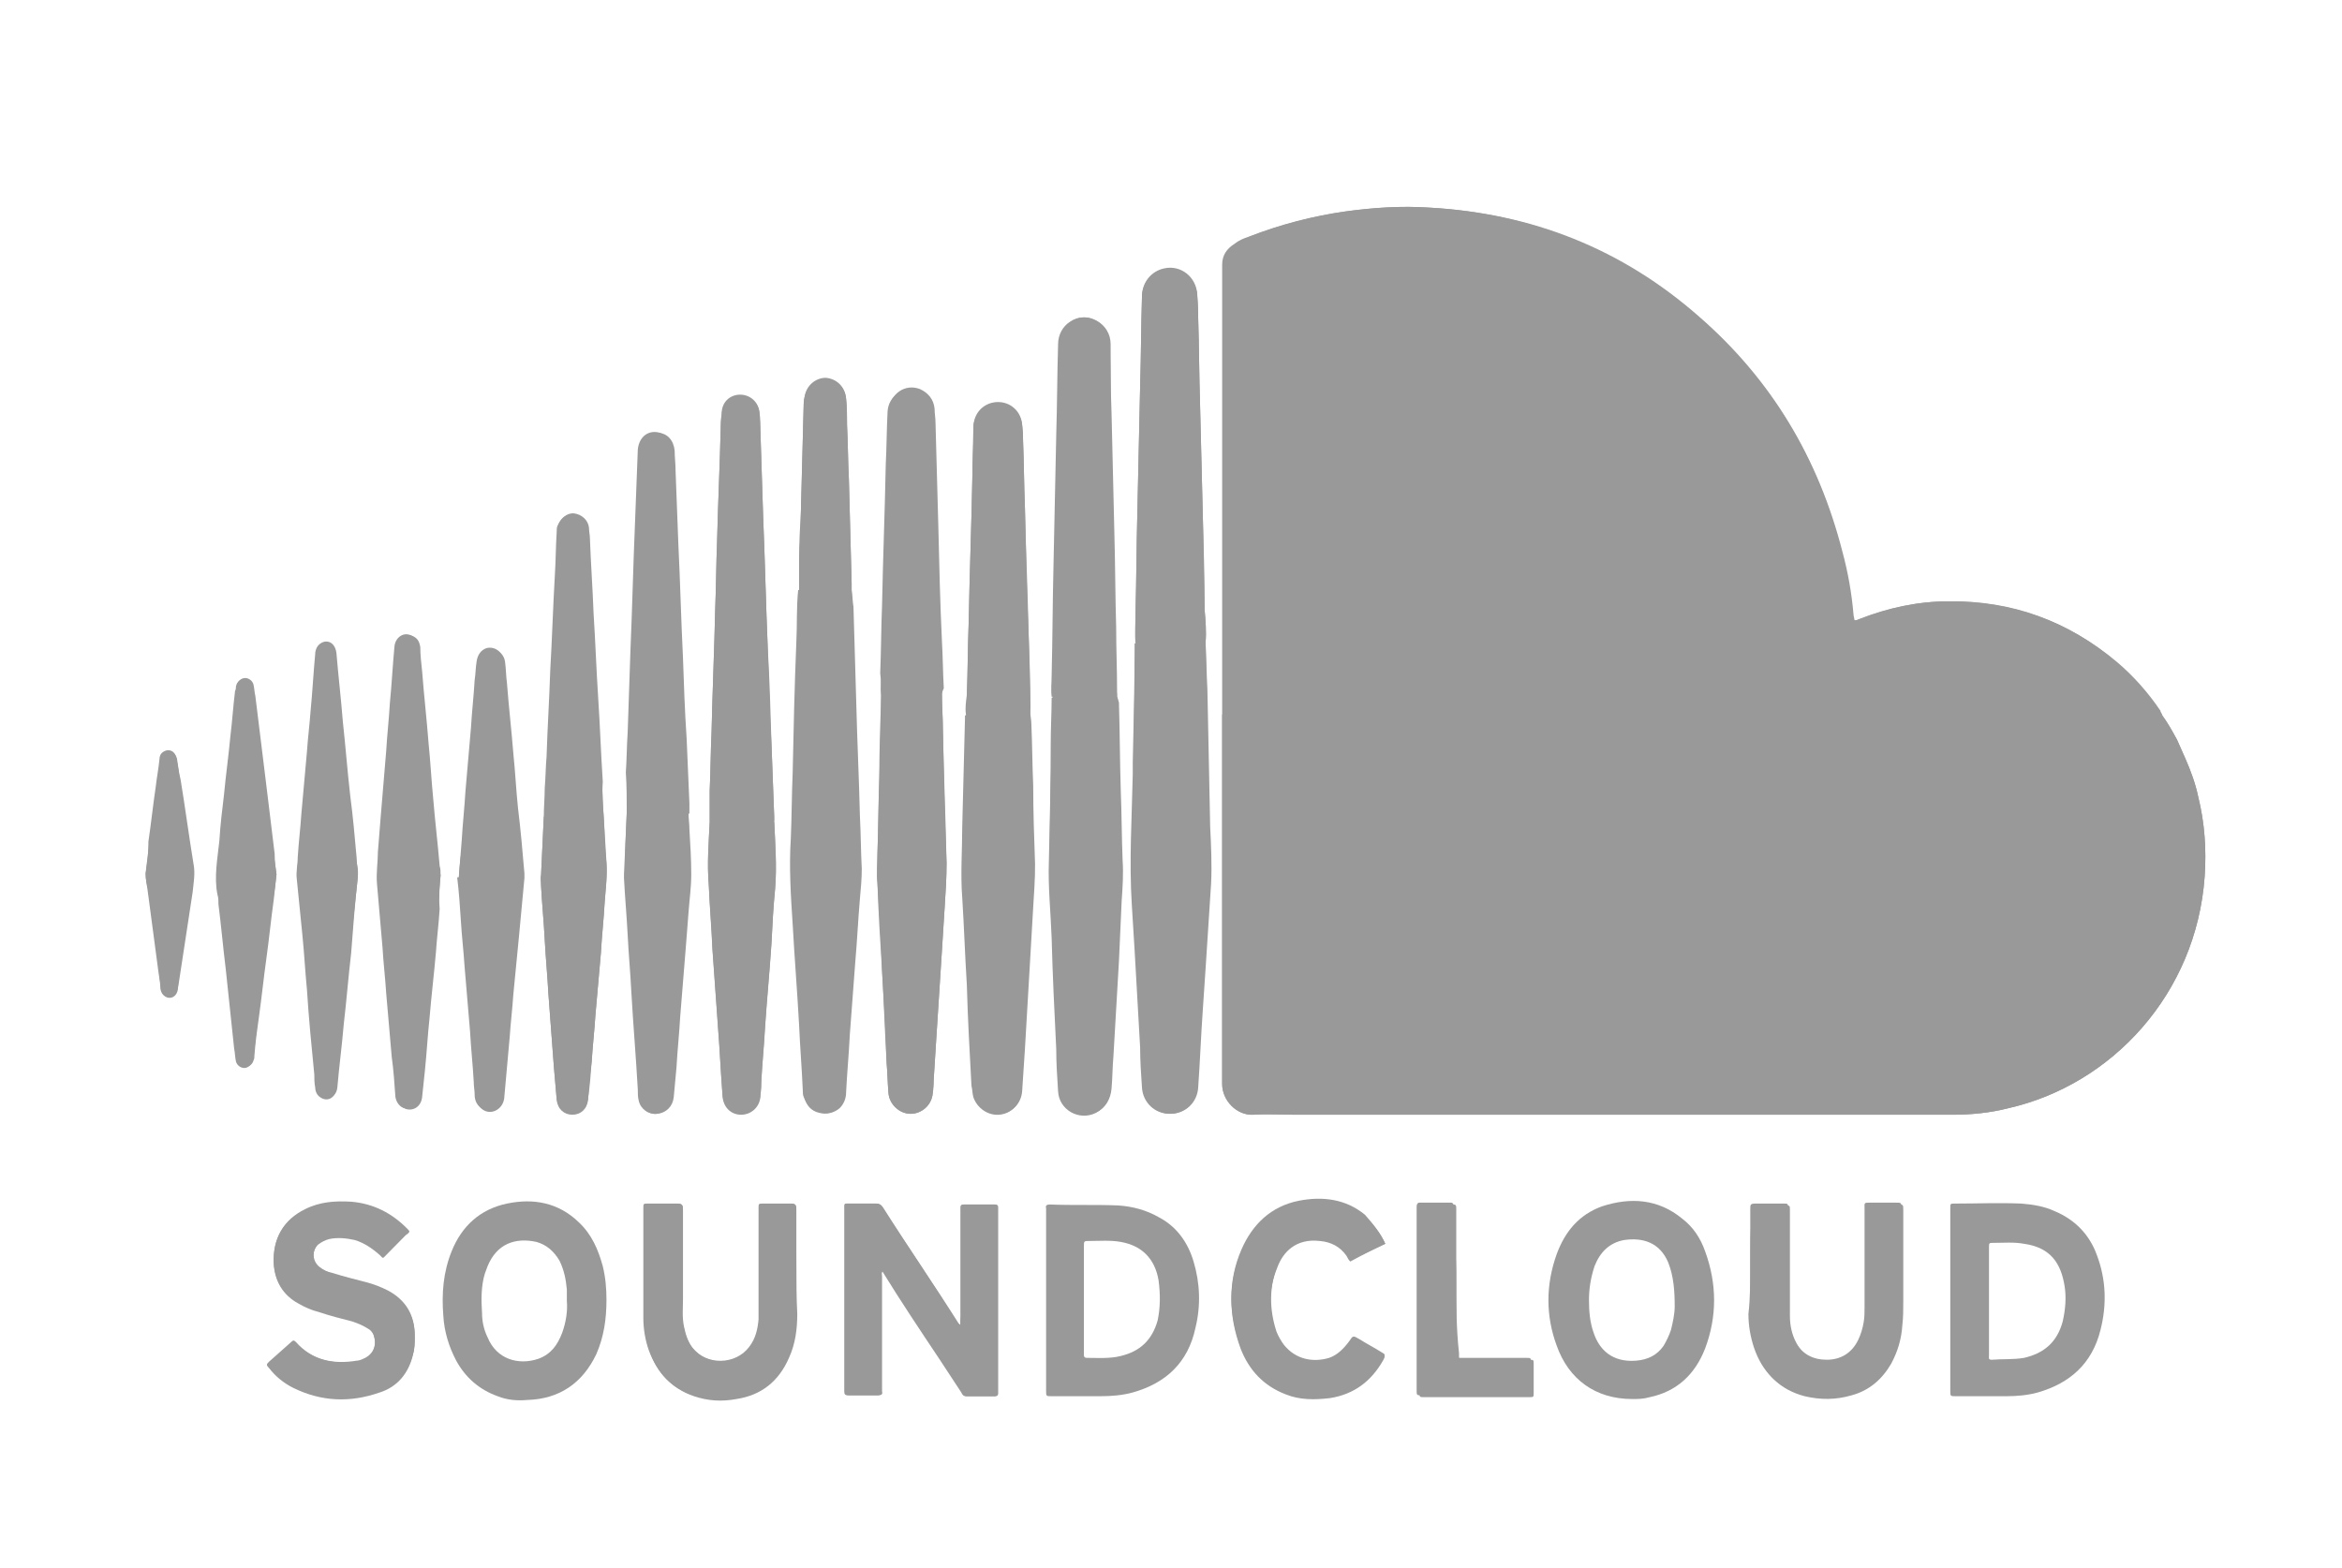 <svg width="109" height="73" viewBox="0 0 109 73" fill="none" xmlns="http://www.w3.org/2000/svg">
<g opacity="0.4">
<path d="M28.097 38.002C28.054 37.479 28.054 36.957 28.011 36.434C27.926 35.129 27.883 33.823 27.797 32.517C27.711 31.211 27.668 29.905 27.582 28.599C27.54 27.424 27.454 26.248 27.411 25.073C27.411 24.899 27.411 24.725 27.368 24.594C27.325 24.246 27.025 23.985 26.682 23.941C26.381 23.898 26.081 24.159 25.952 24.464C25.909 24.551 25.909 24.638 25.909 24.768C25.866 25.421 25.866 26.118 25.824 26.771C25.738 28.251 25.695 29.731 25.609 31.211C25.566 32.56 25.48 33.866 25.438 35.216C25.395 35.694 25.395 36.173 25.352 36.696C25.352 37.131 25.309 37.566 25.309 38.045C25.266 38.959 25.223 39.873 25.18 40.787C25.18 40.918 25.18 41.092 25.18 41.223C25.223 42.05 25.309 42.877 25.352 43.748C25.395 44.575 25.48 45.445 25.523 46.272C25.609 47.404 25.695 48.579 25.781 49.711C25.824 50.19 25.866 50.669 25.909 51.191C25.952 51.626 26.253 51.888 26.639 51.888C27.025 51.888 27.325 51.626 27.368 51.191C27.411 50.582 27.454 50.016 27.54 49.406C27.582 48.71 27.668 47.97 27.711 47.273C27.797 46.316 27.883 45.358 27.968 44.357C28.011 43.573 28.097 42.833 28.14 42.05C28.183 41.44 28.269 40.831 28.226 40.178C28.14 39.438 28.14 38.698 28.097 38.002Z" fill="black"/>
<path d="M29.17 37.828C29.127 38.785 29.084 39.743 29.041 40.701C29.041 40.744 29.041 40.788 29.041 40.875C29.084 41.746 29.17 42.66 29.213 43.53C29.256 44.401 29.341 45.315 29.384 46.186C29.47 47.709 29.599 49.189 29.684 50.713C29.684 50.887 29.684 51.061 29.727 51.235C29.813 51.627 30.199 51.888 30.542 51.844C30.928 51.801 31.272 51.496 31.314 51.061C31.357 50.582 31.4 50.103 31.443 49.668C31.486 48.885 31.572 48.101 31.615 47.317C31.701 46.273 31.786 45.184 31.872 44.14C31.915 43.574 31.958 43.051 32.001 42.486C32.044 41.876 32.13 41.31 32.13 40.701C32.13 40.004 32.087 39.308 32.044 38.611C32.044 38.35 32.001 38.089 32.001 37.828C32.001 37.654 32.001 37.523 32.001 37.349C31.958 36.348 31.915 35.347 31.872 34.345C31.829 33.083 31.786 31.821 31.701 30.558C31.615 28.817 31.572 27.032 31.486 25.291C31.443 24.159 31.4 23.028 31.357 21.896C31.357 21.591 31.314 21.286 31.314 20.938C31.272 20.503 30.971 20.155 30.542 20.111C30.07 20.068 29.727 20.416 29.684 20.938C29.642 22.07 29.599 23.158 29.556 24.29C29.47 26.292 29.427 28.295 29.341 30.297C29.298 31.559 29.256 32.822 29.213 34.084C29.17 34.694 29.17 35.347 29.127 35.956C29.17 36.609 29.17 37.218 29.17 37.828Z" fill="black"/>
<path d="M33.03 38.263C32.987 39.221 32.902 40.179 32.987 41.136C33.03 42.138 33.116 43.139 33.159 44.14C33.245 45.359 33.331 46.534 33.416 47.753C33.502 48.841 33.545 49.886 33.631 50.974C33.674 51.453 34.017 51.801 34.489 51.801C34.961 51.801 35.347 51.453 35.39 50.974C35.432 50.757 35.432 50.539 35.432 50.278C35.475 49.451 35.561 48.624 35.604 47.797C35.69 46.491 35.819 45.185 35.904 43.879C35.947 43.008 35.99 42.181 36.076 41.31C36.162 40.266 36.076 39.221 36.033 38.176C36.033 38.133 36.033 38.046 36.033 38.002C35.99 36.87 35.947 35.695 35.904 34.563C35.861 33.083 35.819 31.647 35.733 30.167C35.647 28.121 35.604 26.075 35.518 24.029C35.475 22.68 35.432 21.374 35.39 20.024C35.39 19.763 35.39 19.458 35.347 19.197C35.304 18.718 34.918 18.37 34.446 18.37C33.974 18.37 33.588 18.718 33.588 19.241C33.588 19.458 33.545 19.633 33.545 19.85C33.502 21.635 33.416 23.42 33.373 25.204C33.331 26.249 33.331 27.25 33.288 28.295C33.245 30.21 33.159 32.169 33.116 34.084C33.073 34.999 33.073 35.869 33.03 36.783C33.03 37.306 33.03 37.785 33.03 38.263Z" fill="black"/>
<path d="M44.956 33.257C44.956 33.3 44.956 33.344 44.956 33.387C44.913 35.085 44.87 36.782 44.827 38.437C44.784 39.525 44.741 40.657 44.827 41.745C44.913 43.094 44.956 44.444 45.041 45.793C45.127 47.36 45.213 48.927 45.256 50.495C45.256 50.669 45.256 50.843 45.342 51.017C45.513 51.539 45.985 51.888 46.543 51.844C47.1 51.8 47.529 51.365 47.572 50.799C47.615 50.146 47.658 49.493 47.701 48.84C47.787 47.36 47.873 45.924 47.958 44.444C48.001 43.704 48.044 42.964 48.087 42.224C48.13 41.571 48.173 40.918 48.173 40.221C48.13 39.003 48.087 37.784 48.087 36.565C48.044 35.607 48.044 34.65 48.001 33.692C48.001 33.518 47.958 33.344 47.958 33.213C47.958 33.126 47.958 33.039 47.958 32.908C47.915 31.777 47.915 30.601 47.873 29.47C47.83 27.511 47.744 25.552 47.701 23.593C47.658 22.548 47.658 21.547 47.615 20.502C47.615 20.241 47.615 20.023 47.572 19.762C47.529 19.196 47.1 18.761 46.543 18.718C45.985 18.674 45.47 19.022 45.342 19.588C45.299 19.719 45.299 19.893 45.299 20.067C45.299 20.763 45.256 21.46 45.256 22.156C45.213 24.42 45.127 26.683 45.084 28.947C45.041 30.079 45.041 31.211 44.998 32.343C44.956 32.691 44.913 32.952 44.956 33.257Z" fill="black"/>
<path d="M41.009 32.343C41.009 32.387 41.009 32.43 41.009 32.43C40.966 33.693 40.923 34.955 40.923 36.261C40.88 37.436 40.88 38.568 40.837 39.743C40.837 40.179 40.794 40.658 40.837 41.093C40.923 42.442 41.009 43.835 41.052 45.185C41.138 46.621 41.224 48.058 41.266 49.494C41.309 49.973 41.309 50.408 41.352 50.887C41.395 51.41 41.867 51.845 42.382 51.845C42.897 51.845 43.368 51.453 43.411 50.887C43.454 50.669 43.454 50.452 43.454 50.278C43.497 49.581 43.54 48.928 43.583 48.232C43.669 46.882 43.754 45.577 43.84 44.227C43.883 43.531 43.926 42.878 43.969 42.181C44.012 41.528 44.055 40.875 44.055 40.179C43.969 38.089 43.926 36.043 43.883 33.954C43.883 33.432 43.84 32.866 43.84 32.343C43.84 32.256 43.84 32.169 43.84 32.126C43.797 31.386 43.797 30.689 43.754 29.949C43.712 28.121 43.669 26.293 43.583 24.508C43.54 22.941 43.497 21.33 43.454 19.763C43.454 19.546 43.454 19.328 43.411 19.11C43.368 18.675 43.154 18.37 42.725 18.196C42.081 17.935 41.352 18.414 41.309 19.154C41.266 19.981 41.266 20.808 41.224 21.635C41.181 23.811 41.095 25.988 41.052 28.164C41.009 29.209 41.009 30.297 40.966 31.342C41.009 31.647 41.009 31.995 41.009 32.343Z" fill="black"/>
<path d="M51.991 32.43C51.991 32.343 51.991 32.256 51.991 32.169C51.991 31.167 51.948 30.21 51.948 29.209C51.905 27.729 51.905 26.248 51.862 24.725C51.819 22.897 51.776 21.068 51.733 19.24C51.69 18.152 51.69 17.107 51.69 16.019C51.69 15.54 51.433 15.148 51.047 14.931C50.661 14.713 50.232 14.713 49.846 14.974C49.46 15.235 49.288 15.584 49.288 16.019C49.245 17.412 49.245 18.805 49.202 20.241C49.16 22.287 49.117 24.29 49.074 26.335C49.031 28.033 49.031 29.731 48.988 31.428C48.988 31.777 48.945 32.081 48.988 32.43C48.988 33.126 48.945 33.866 48.945 34.563C48.902 36.391 48.859 38.219 48.859 40.047C48.816 41.223 48.945 42.442 48.988 43.617C49.074 45.358 49.16 47.099 49.202 48.797C49.245 49.45 49.245 50.103 49.288 50.756C49.331 51.627 50.275 52.149 51.047 51.757C51.476 51.539 51.69 51.148 51.733 50.669C51.776 50.19 51.776 49.668 51.819 49.189C51.905 47.709 51.991 46.229 52.077 44.749C52.119 43.791 52.162 42.877 52.205 41.919C52.248 41.31 52.291 40.657 52.248 40.047C52.205 38.959 52.205 37.871 52.162 36.783C52.119 35.433 52.119 34.084 52.077 32.691C52.034 32.604 52.034 32.517 51.991 32.43Z" fill="black"/>
<path d="M39.636 27.468C39.636 27.381 39.636 27.294 39.636 27.163C39.593 25.552 39.55 23.942 39.508 22.331C39.465 21.504 39.465 20.634 39.422 19.806C39.422 19.415 39.422 18.979 39.379 18.587C39.336 18.065 38.95 17.63 38.435 17.63C37.963 17.63 37.534 17.978 37.449 18.5C37.449 18.587 37.449 18.675 37.406 18.805C37.363 20.459 37.32 22.113 37.277 23.768C37.277 24.551 37.234 25.335 37.191 26.118C37.191 26.597 37.191 27.032 37.191 27.511C37.105 28.338 37.148 29.122 37.105 29.949C37.02 31.995 36.977 33.997 36.934 36.043C36.891 37.044 36.891 38.089 36.848 39.09C36.762 40.396 36.848 41.746 36.934 43.051C37.02 44.619 37.148 46.186 37.234 47.753C37.277 48.754 37.363 49.799 37.406 50.8C37.406 50.887 37.406 51.017 37.449 51.105C37.534 51.453 37.749 51.714 38.135 51.801C38.478 51.888 38.821 51.801 39.079 51.583C39.293 51.366 39.379 51.105 39.379 50.843C39.422 49.973 39.508 49.059 39.55 48.188C39.636 47.056 39.722 45.881 39.808 44.749C39.894 43.791 39.937 42.79 40.022 41.833C40.065 41.354 40.108 40.919 40.108 40.44C40.065 39.613 40.065 38.829 40.022 38.002C39.98 36.217 39.894 34.476 39.851 32.691C39.808 31.211 39.765 29.731 39.722 28.251C39.679 27.99 39.679 27.729 39.636 27.468Z" fill="black"/>
<path d="M56.109 29.905C56.151 29.426 56.109 28.904 56.066 28.425C56.023 26.945 56.023 25.465 55.98 24.029C55.937 22.288 55.894 20.546 55.851 18.805C55.808 17.499 55.808 16.15 55.765 14.844C55.765 14.496 55.765 14.104 55.722 13.756C55.68 12.972 54.907 12.363 54.178 12.537C53.578 12.667 53.149 13.19 53.149 13.843C53.106 15.236 53.106 16.629 53.063 18.021C53.02 19.98 52.977 21.939 52.934 23.898C52.891 25.422 52.891 26.945 52.848 28.512C52.848 28.991 52.806 29.47 52.848 29.949C52.848 29.992 52.848 30.036 52.848 30.079C52.806 31.864 52.763 33.692 52.763 35.477C52.763 35.651 52.763 35.869 52.763 36.043C52.763 38.089 52.591 40.091 52.72 42.137C52.763 42.834 52.806 43.53 52.848 44.227C52.934 45.75 53.02 47.23 53.106 48.754C53.149 49.363 53.149 50.016 53.192 50.626C53.234 51.322 53.792 51.844 54.478 51.844C55.165 51.844 55.722 51.322 55.765 50.626C55.851 49.407 55.894 48.231 55.98 47.013C56.023 46.36 56.066 45.75 56.109 45.097C56.194 43.791 56.28 42.442 56.366 41.136C56.409 40.265 56.366 39.351 56.323 38.481C56.28 36.348 56.237 34.215 56.194 32.082C56.151 31.342 56.151 30.602 56.109 29.905Z" fill="black"/>
<path d="M100.635 33.301C100.592 33.214 100.549 33.17 100.507 33.083C99.906 32.256 99.263 31.473 98.49 30.82C96.26 28.904 93.643 27.947 90.683 27.99C89.268 27.99 87.852 28.295 86.522 28.817C86.436 28.861 86.351 28.904 86.265 28.861C86.265 28.774 86.222 28.687 86.222 28.6C86.136 27.598 85.965 26.641 85.707 25.683C84.635 21.33 82.404 17.674 79.058 14.757C75.455 11.623 71.251 9.925 66.49 9.664C65.203 9.577 63.916 9.664 62.629 9.838C61.085 10.056 59.583 10.448 58.125 11.014C57.867 11.101 57.653 11.188 57.438 11.362C57.095 11.579 56.881 11.884 56.881 12.319C56.881 12.45 56.881 12.581 56.881 12.711C56.881 19.458 56.881 26.206 56.881 32.953C56.881 33.04 56.881 33.127 56.881 33.257C56.881 33.388 56.881 33.475 56.881 33.606C56.881 38.481 56.881 43.4 56.881 48.275C56.881 49.015 56.881 49.712 56.881 50.452C56.881 51.235 57.567 51.932 58.339 51.888C58.983 51.845 59.669 51.888 60.313 51.888C70.479 51.888 80.688 51.888 90.855 51.888C91.756 51.888 92.614 51.801 93.472 51.584C98.276 50.495 102.222 46.273 102.609 40.788C102.694 39.526 102.609 38.307 102.308 37.088C102.18 36.479 101.965 35.913 101.708 35.303C101.579 34.999 101.45 34.737 101.322 34.433C101.107 34.041 100.893 33.649 100.635 33.301Z" fill="black"/>
<path d="M21.362 40.7C21.362 40.787 21.362 40.874 21.362 40.918C21.405 41.571 21.448 42.224 21.534 42.92C21.577 43.617 21.663 44.313 21.706 45.053C21.791 46.054 21.877 47.099 21.963 48.1C22.006 48.884 22.091 49.667 22.134 50.451C22.134 50.669 22.177 50.843 22.177 51.06C22.177 51.278 22.263 51.496 22.435 51.626C22.821 51.931 23.378 51.67 23.464 51.148C23.55 50.19 23.636 49.232 23.722 48.275C23.765 47.622 23.85 46.925 23.893 46.272C23.979 45.402 24.065 44.487 24.151 43.617C24.236 42.703 24.322 41.789 24.408 40.874C24.408 40.787 24.408 40.7 24.408 40.657C24.322 39.656 24.236 38.654 24.108 37.61C24.022 36.783 23.979 35.912 23.893 35.085C23.807 33.997 23.679 32.908 23.593 31.777C23.55 31.472 23.55 31.124 23.507 30.819C23.464 30.427 23.121 30.166 22.735 30.253C22.478 30.297 22.263 30.558 22.263 30.906C22.22 31.167 22.22 31.472 22.177 31.733C22.134 32.473 22.049 33.213 22.006 33.953C21.92 34.954 21.834 35.912 21.748 36.913C21.706 37.653 21.62 38.437 21.577 39.177C21.448 39.656 21.405 40.178 21.362 40.7Z" fill="black"/>
<path d="M20.505 40.744C20.505 40.57 20.505 40.439 20.462 40.309C20.376 39.264 20.247 38.219 20.162 37.175C20.076 36.304 20.033 35.433 19.947 34.606C19.861 33.475 19.733 32.386 19.647 31.255C19.604 30.863 19.561 30.471 19.561 30.123C19.518 29.862 19.432 29.687 19.175 29.6C18.832 29.47 18.488 29.731 18.446 30.123C18.36 30.993 18.317 31.864 18.231 32.778C18.188 33.518 18.102 34.258 18.059 34.998C17.974 36.043 17.888 37.044 17.802 38.089C17.759 38.611 17.716 39.177 17.674 39.699C17.631 40.178 17.588 40.701 17.631 41.179C17.716 42.181 17.802 43.138 17.888 44.139C17.931 44.836 18.017 45.532 18.059 46.272C18.145 47.274 18.231 48.231 18.317 49.233C18.36 49.842 18.403 50.495 18.488 51.104C18.531 51.365 18.66 51.54 18.918 51.627C19.261 51.714 19.604 51.496 19.647 51.061C19.69 50.669 19.733 50.277 19.775 49.842C19.861 49.015 19.904 48.188 19.99 47.404C20.076 46.359 20.204 45.315 20.29 44.314C20.333 43.661 20.419 43.008 20.462 42.311C20.419 41.745 20.462 41.223 20.505 40.744Z" fill="black"/>
<path d="M44.698 61.682C44.655 61.639 44.612 61.595 44.612 61.595C43.454 59.767 42.253 58.026 41.095 56.197C41.009 56.067 40.923 56.023 40.795 56.023C40.409 56.023 40.023 56.023 39.636 56.023C39.293 56.023 39.336 55.98 39.336 56.328C39.336 59.114 39.336 61.856 39.336 64.642C39.336 64.686 39.336 64.729 39.336 64.773C39.336 64.903 39.379 64.947 39.508 64.947C39.98 64.947 40.409 64.947 40.88 64.947C41.009 64.947 41.095 64.903 41.052 64.773C41.052 64.729 41.052 64.686 41.052 64.642C41.052 62.901 41.052 61.16 41.052 59.419C41.052 59.331 41.009 59.245 41.095 59.157C41.953 60.55 42.897 61.9 43.755 63.249C44.098 63.772 44.441 64.294 44.784 64.816C44.827 64.903 44.87 64.99 44.998 64.99C45.428 64.99 45.899 64.99 46.328 64.99C46.414 64.99 46.457 64.947 46.457 64.86C46.457 64.816 46.457 64.773 46.457 64.686C46.457 61.9 46.457 59.114 46.457 56.371C46.457 56.328 46.457 56.241 46.457 56.197C46.457 56.11 46.414 56.067 46.328 56.067C45.856 56.067 45.342 56.067 44.87 56.067C44.784 56.067 44.741 56.11 44.741 56.197C44.741 56.241 44.741 56.284 44.741 56.328C44.741 57.982 44.741 59.636 44.741 61.247C44.698 61.377 44.698 61.508 44.698 61.682Z" fill="black"/>
<path d="M16.644 40.918C16.687 40.613 16.601 40.309 16.601 39.96C16.515 39.003 16.429 38.002 16.301 37.044C16.172 35.912 16.086 34.78 15.958 33.605C15.872 32.517 15.743 31.428 15.657 30.384C15.614 30.079 15.443 29.861 15.185 29.861C14.928 29.861 14.757 30.079 14.714 30.34V30.384C14.628 31.254 14.585 32.125 14.499 33.039C14.456 33.692 14.37 34.345 14.328 34.954C14.242 35.912 14.156 36.87 14.07 37.827C14.027 38.524 13.941 39.22 13.899 39.873C13.856 40.221 13.813 40.526 13.856 40.874C13.941 41.745 14.027 42.616 14.113 43.443C14.199 44.313 14.242 45.184 14.328 46.011C14.456 47.317 14.585 48.623 14.671 49.972C14.671 50.19 14.714 50.407 14.714 50.582C14.714 50.756 14.799 50.886 14.928 51.017C15.228 51.235 15.657 51.06 15.7 50.625C15.786 49.624 15.915 48.666 16 47.665C16.129 46.577 16.215 45.445 16.344 44.357C16.429 43.225 16.515 42.093 16.644 40.918Z" fill="black"/>
<path d="M19.046 57.329C19.046 57.285 19.003 57.242 18.96 57.198C18.231 56.458 17.373 56.023 16.343 55.936C15.614 55.892 14.885 55.936 14.199 56.284C13.212 56.763 12.697 57.633 12.74 58.765C12.783 59.592 13.169 60.245 13.898 60.637C14.199 60.811 14.499 60.942 14.842 61.029C15.357 61.159 15.872 61.29 16.386 61.464C16.644 61.551 16.858 61.638 17.073 61.769C17.244 61.856 17.373 62.03 17.416 62.204C17.545 62.683 17.33 63.075 16.901 63.249C16.815 63.292 16.687 63.336 16.601 63.336C15.528 63.51 14.542 63.336 13.77 62.465C13.684 62.378 13.641 62.378 13.555 62.465C13.212 62.77 12.869 63.075 12.526 63.38C12.397 63.51 12.397 63.51 12.526 63.641C12.826 64.032 13.212 64.337 13.641 64.555C14.928 65.208 16.301 65.251 17.673 64.772C18.488 64.468 19.003 63.902 19.218 63.031C19.303 62.77 19.303 62.465 19.303 62.161C19.303 61.203 18.874 60.507 18.059 60.071C17.716 59.897 17.373 59.767 17.03 59.679C16.515 59.549 16 59.418 15.443 59.244C15.228 59.201 15.057 59.114 14.885 58.983C14.542 58.722 14.499 58.243 14.799 57.895C14.928 57.764 15.1 57.677 15.314 57.633C15.7 57.546 16.129 57.546 16.515 57.677C16.987 57.808 17.373 58.025 17.673 58.373C17.845 58.548 17.802 58.548 17.974 58.373C18.274 58.069 18.574 57.764 18.874 57.459C18.917 57.459 19.003 57.416 19.046 57.329Z" fill="black"/>
<path d="M81.46 58.852C81.46 59.636 81.46 60.463 81.46 61.246C81.46 61.769 81.546 62.291 81.718 62.814C82.104 63.945 82.833 64.685 83.991 64.99C84.721 65.164 85.45 65.164 86.179 64.947C86.994 64.729 87.595 64.207 88.024 63.467C88.324 62.901 88.496 62.335 88.538 61.682C88.581 61.334 88.581 60.942 88.581 60.593C88.581 59.157 88.581 57.721 88.581 56.328C88.581 56.066 88.581 56.066 88.324 56.066C87.938 56.066 87.509 56.066 87.123 56.066C86.823 56.066 86.865 56.066 86.865 56.371C86.865 57.895 86.865 59.418 86.865 60.942C86.865 61.159 86.865 61.421 86.823 61.638C86.78 61.943 86.694 62.204 86.565 62.465C86.265 63.075 85.75 63.336 85.107 63.38C84.42 63.38 83.906 63.075 83.605 62.509C83.391 62.117 83.305 61.682 83.305 61.246C83.305 61.116 83.305 60.985 83.305 60.855C83.305 59.331 83.305 57.808 83.305 56.328C83.305 56.11 83.305 56.11 83.091 56.11C82.662 56.11 82.233 56.11 81.804 56.11C81.546 56.11 81.546 56.11 81.546 56.371C81.46 57.155 81.46 57.982 81.46 58.852Z" fill="black"/>
<path d="M37.063 58.939C37.063 58.069 37.063 57.198 37.063 56.328C37.063 56.066 37.063 56.066 36.848 56.066C36.419 56.066 35.99 56.066 35.561 56.066C35.347 56.066 35.347 56.066 35.347 56.284C35.347 56.328 35.347 56.371 35.347 56.415C35.347 57.895 35.347 59.418 35.347 60.898C35.347 61.072 35.347 61.246 35.347 61.464C35.304 61.943 35.175 62.378 34.918 62.727C34.275 63.597 32.945 63.597 32.258 62.77C32.001 62.465 31.915 62.117 31.829 61.725C31.744 61.29 31.787 60.898 31.787 60.463C31.787 59.07 31.787 57.677 31.787 56.328C31.787 56.066 31.787 56.066 31.529 56.066C31.1 56.066 30.628 56.066 30.199 56.066C29.985 56.066 29.985 56.066 29.985 56.284C29.985 57.982 29.985 59.679 29.985 61.377C29.985 61.899 30.071 62.422 30.242 62.901C30.585 63.902 31.272 64.642 32.301 64.99C32.945 65.208 33.588 65.251 34.275 65.121C35.433 64.947 36.248 64.294 36.72 63.205C37.02 62.552 37.106 61.856 37.106 61.159C37.063 60.376 37.063 59.636 37.063 58.939Z" fill="black"/>
<path d="M12.869 40.701C12.826 40.396 12.783 40.091 12.74 39.787C12.612 38.742 12.483 37.654 12.354 36.609C12.183 35.216 12.011 33.823 11.84 32.43C11.84 32.256 11.797 32.082 11.754 31.908C11.711 31.69 11.539 31.559 11.368 31.603C11.196 31.603 11.024 31.734 10.982 31.951C10.982 32.038 10.982 32.082 10.939 32.169C10.853 32.865 10.81 33.562 10.724 34.258C10.639 35.172 10.51 36.087 10.424 37.001C10.338 37.697 10.252 38.437 10.21 39.134C10.124 39.961 9.952 40.831 10.124 41.658C10.167 41.789 10.167 41.92 10.167 42.094C10.295 43.095 10.381 44.096 10.51 45.141C10.639 46.36 10.767 47.579 10.896 48.797C10.939 49.015 10.939 49.233 10.982 49.407C11.024 49.581 11.196 49.712 11.368 49.712C11.539 49.712 11.668 49.581 11.754 49.407C11.754 49.32 11.797 49.276 11.797 49.189C11.883 48.58 11.925 47.97 12.011 47.361C12.14 46.447 12.226 45.576 12.354 44.662C12.483 43.748 12.569 42.834 12.697 41.92C12.783 41.484 12.826 41.093 12.869 40.701Z" fill="black"/>
<path d="M64.473 57.895C64.259 57.416 63.916 56.981 63.53 56.633C62.586 55.893 61.556 55.762 60.441 55.98C59.154 56.241 58.296 57.025 57.781 58.243C57.138 59.724 57.181 61.247 57.739 62.771C58.125 63.772 58.811 64.512 59.84 64.904C60.484 65.165 61.17 65.165 61.9 65.078C63.015 64.904 63.83 64.294 64.388 63.293C64.473 63.119 64.473 63.119 64.302 63.032C63.959 62.814 63.615 62.64 63.272 62.422C63.015 62.248 63.015 62.248 62.8 62.51C62.543 62.858 62.286 63.162 61.857 63.293C61.127 63.511 60.312 63.38 59.755 62.684C59.626 62.51 59.497 62.292 59.411 62.074C59.025 61.029 59.025 60.028 59.454 58.983C59.712 58.287 60.312 57.634 61.428 57.765C61.942 57.808 62.371 58.026 62.672 58.461C62.715 58.548 62.757 58.635 62.843 58.722C63.401 58.418 63.916 58.157 64.473 57.895Z" fill="black"/>
<path d="M67.776 59.636C67.776 59.026 67.776 58.417 67.776 57.808C67.776 57.285 67.776 56.763 67.776 56.24C67.776 56.154 67.776 56.066 67.648 56.066C67.176 56.066 66.661 56.066 66.189 56.066C66.061 56.066 66.018 56.11 66.061 56.24C66.061 56.284 66.061 56.371 66.061 56.415C66.061 57.372 66.061 58.286 66.061 59.244C66.061 61.072 66.061 62.944 66.061 64.772C66.061 65.034 66.061 65.034 66.275 65.034C67.905 65.034 69.535 65.034 71.165 65.034C71.38 65.034 71.38 65.034 71.38 64.816C71.38 64.381 71.38 63.945 71.38 63.51C71.38 63.292 71.38 63.292 71.165 63.292C70.179 63.292 69.192 63.292 68.205 63.292C68.162 63.292 68.077 63.292 68.034 63.292C67.948 63.292 67.905 63.249 67.905 63.162C67.905 63.118 67.905 63.031 67.905 62.988C67.776 61.812 67.776 60.724 67.776 59.636Z" fill="black"/>
<path d="M6.778 40.657C6.778 40.918 6.821 41.136 6.864 41.397C7.035 42.703 7.207 43.965 7.378 45.271C7.421 45.532 7.464 45.793 7.464 46.011C7.507 46.272 7.636 46.403 7.85 46.403C8.065 46.403 8.193 46.272 8.236 46.011C8.236 45.924 8.279 45.837 8.279 45.706C8.494 44.313 8.708 42.877 8.923 41.484C9.008 41.049 9.051 40.613 8.966 40.178C8.751 38.872 8.537 37.566 8.365 36.26C8.322 35.912 8.279 35.607 8.193 35.259C8.151 34.954 7.85 34.824 7.593 34.998C7.464 35.085 7.421 35.216 7.421 35.346C7.378 35.782 7.293 36.217 7.25 36.608C7.121 37.479 7.035 38.306 6.907 39.177C6.907 39.656 6.864 40.178 6.778 40.657Z" fill="black"/>
<path d="M100.635 33.3C100.893 33.649 101.107 34.041 101.322 34.432C101.45 34.737 101.579 34.998 101.708 35.303C101.965 35.869 102.18 36.478 102.308 37.088C102.609 38.306 102.694 39.525 102.609 40.788C102.222 46.273 98.276 50.495 93.472 51.583C92.614 51.801 91.756 51.888 90.855 51.888C80.688 51.888 70.479 51.888 60.313 51.888C59.669 51.888 58.983 51.844 58.339 51.888C57.567 51.931 56.881 51.235 56.881 50.451C56.881 49.711 56.881 49.015 56.881 48.275C56.881 43.4 56.881 38.481 56.881 33.605C56.881 33.475 56.881 33.388 56.881 33.257C70.908 33.257 84.978 33.257 99.005 33.257C99.563 33.257 100.121 33.213 100.635 33.3Z" fill="black"/>
<path d="M100.635 33.301C100.121 33.214 99.563 33.257 99.048 33.257C85.021 33.257 70.951 33.257 56.924 33.257C56.924 33.17 56.924 33.083 56.924 32.953C56.924 26.206 56.924 19.458 56.924 12.711C56.924 12.581 56.924 12.45 56.924 12.319C56.924 11.884 57.138 11.579 57.481 11.362C57.696 11.231 57.953 11.144 58.168 11.014C59.626 10.448 61.128 10.056 62.672 9.838C63.959 9.664 65.246 9.577 66.533 9.664C71.294 9.925 75.498 11.579 79.101 14.757C82.447 17.674 84.635 21.33 85.75 25.683C86.008 26.641 86.179 27.598 86.265 28.6C86.265 28.687 86.308 28.774 86.308 28.861C86.437 28.904 86.48 28.817 86.565 28.817C87.895 28.295 89.268 27.99 90.726 27.99C93.643 27.99 96.26 28.904 98.533 30.82C99.306 31.473 99.992 32.256 100.55 33.083C100.55 33.17 100.635 33.214 100.635 33.301Z" fill="black"/>
<path d="M56.108 29.905C56.108 30.645 56.151 31.342 56.151 32.082C56.194 34.215 56.237 36.348 56.28 38.481C56.28 39.351 56.366 40.265 56.323 41.136C56.237 42.442 56.151 43.791 56.066 45.097C56.023 45.75 55.98 46.36 55.937 47.013C55.851 48.231 55.808 49.407 55.722 50.626C55.68 51.322 55.122 51.844 54.436 51.844C53.749 51.844 53.192 51.322 53.149 50.626C53.106 50.016 53.063 49.363 53.063 48.754C52.977 47.23 52.891 45.75 52.806 44.227C52.763 43.53 52.72 42.834 52.677 42.137C52.548 40.091 52.677 38.089 52.72 36.043C52.72 35.869 52.72 35.651 52.72 35.477C52.763 33.692 52.806 31.864 52.806 30.079C52.806 30.036 52.806 29.992 52.806 29.949C53.964 29.905 55.036 29.905 56.108 29.905Z" fill="black"/>
<path d="M39.636 27.468C39.636 27.729 39.679 27.99 39.679 28.207C39.722 29.688 39.765 31.168 39.808 32.648C39.851 34.432 39.894 36.173 39.979 37.958C40.022 38.785 40.022 39.569 40.065 40.396C40.065 40.875 40.022 41.31 39.979 41.789C39.937 42.747 39.851 43.748 39.765 44.705C39.679 45.837 39.593 47.013 39.508 48.144C39.465 49.015 39.379 49.929 39.336 50.8C39.336 51.104 39.25 51.365 39.036 51.54C38.778 51.801 38.478 51.888 38.092 51.757C37.749 51.67 37.534 51.409 37.406 51.061C37.363 50.974 37.363 50.843 37.363 50.756C37.32 49.755 37.234 48.71 37.191 47.709C37.105 46.142 36.977 44.575 36.891 43.008C36.805 41.702 36.719 40.352 36.805 39.047C36.848 38.045 36.848 37.001 36.891 35.999C36.934 33.953 36.977 31.951 37.062 29.905C37.105 29.078 37.062 28.295 37.148 27.468C37.363 27.424 37.577 27.424 37.792 27.424C38.092 27.424 38.392 27.424 38.693 27.424C39.036 27.424 39.336 27.38 39.636 27.468Z" fill="black"/>
<path d="M51.991 32.43C52.033 32.517 52.033 32.647 52.033 32.734C52.076 34.084 52.076 35.433 52.119 36.826C52.162 37.914 52.162 39.003 52.205 40.091C52.248 40.744 52.162 41.353 52.162 41.963C52.119 42.92 52.076 43.835 52.033 44.792C51.948 46.272 51.862 47.752 51.776 49.232C51.733 49.711 51.733 50.233 51.69 50.712C51.647 51.191 51.433 51.583 51.004 51.801C50.232 52.192 49.288 51.67 49.245 50.799C49.202 50.146 49.159 49.493 49.159 48.84C49.074 47.099 48.988 45.358 48.945 43.66C48.902 42.485 48.773 41.266 48.816 40.091C48.859 38.263 48.902 36.434 48.902 34.606C48.902 33.91 48.945 33.17 48.945 32.473C49.974 32.43 50.961 32.43 51.991 32.43Z" fill="black"/>
<path d="M43.84 32.343C43.84 32.865 43.883 33.431 43.883 33.953C43.926 36.043 44.012 38.089 44.055 40.178C44.055 40.831 44.012 41.528 43.969 42.181C43.926 42.877 43.883 43.53 43.84 44.227C43.754 45.576 43.669 46.882 43.583 48.231C43.54 48.928 43.497 49.581 43.454 50.277C43.454 50.495 43.411 50.712 43.411 50.887C43.368 51.409 42.897 51.844 42.382 51.844C41.867 51.844 41.395 51.409 41.352 50.887C41.309 50.408 41.309 49.972 41.266 49.494C41.181 48.057 41.138 46.621 41.052 45.184C40.966 43.835 40.88 42.442 40.837 41.092C40.794 40.657 40.837 40.178 40.837 39.743C40.88 38.568 40.88 37.436 40.923 36.261C40.966 34.998 41.009 33.736 41.009 32.43C41.009 32.386 41.009 32.343 41.009 32.343C41.953 32.343 42.897 32.343 43.84 32.343Z" fill="black"/>
<path d="M47.915 33.257C47.915 33.431 47.958 33.605 47.958 33.736C48.001 34.693 48.001 35.651 48.044 36.609C48.087 37.828 48.087 39.046 48.13 40.265C48.173 40.918 48.087 41.615 48.044 42.268C48.001 43.008 47.958 43.748 47.915 44.488C47.829 45.968 47.744 47.404 47.658 48.884C47.615 49.537 47.572 50.19 47.529 50.843C47.486 51.409 47.057 51.844 46.5 51.888C45.985 51.931 45.47 51.583 45.298 51.061C45.256 50.886 45.256 50.712 45.213 50.538C45.127 48.971 45.041 47.404 44.998 45.837C44.912 44.488 44.87 43.138 44.784 41.789C44.698 40.7 44.784 39.569 44.784 38.48C44.827 36.783 44.87 35.085 44.912 33.431C44.912 33.387 44.912 33.344 44.912 33.3C45.942 33.257 46.929 33.257 47.915 33.257Z" fill="black"/>
<path d="M56.109 29.905C55.036 29.905 53.964 29.905 52.849 29.905C52.849 29.427 52.849 28.948 52.849 28.469C52.892 26.945 52.892 25.422 52.934 23.855C52.977 21.896 53.02 19.937 53.063 17.978C53.106 16.585 53.106 15.192 53.149 13.799C53.149 13.146 53.578 12.624 54.178 12.493C54.951 12.319 55.68 12.885 55.723 13.712C55.723 14.061 55.766 14.452 55.766 14.801C55.809 16.107 55.809 17.456 55.851 18.762C55.894 20.503 55.937 22.244 55.98 23.985C56.023 25.465 56.066 26.945 56.066 28.382C56.109 28.904 56.152 29.383 56.109 29.905Z" fill="black"/>
<path d="M51.99 32.43C50.961 32.43 49.974 32.43 48.945 32.43C48.902 32.081 48.945 31.777 48.945 31.428C48.988 29.731 48.988 28.033 49.031 26.335C49.074 24.29 49.116 22.287 49.159 20.241C49.202 18.848 49.202 17.455 49.245 16.019C49.245 15.584 49.46 15.192 49.803 14.974C50.189 14.713 50.618 14.713 51.004 14.931C51.433 15.148 51.647 15.54 51.647 16.019C51.69 17.107 51.69 18.152 51.69 19.24C51.733 21.068 51.776 22.897 51.819 24.725C51.862 26.205 51.862 27.685 51.905 29.209C51.905 30.21 51.948 31.167 51.948 32.169C51.99 32.256 51.99 32.343 51.99 32.43Z" fill="black"/>
<path d="M33.03 38.263C33.03 37.784 33.03 37.305 33.03 36.826C33.073 35.912 33.073 35.042 33.116 34.127C33.159 32.212 33.245 30.253 33.288 28.338C33.331 27.293 33.331 26.292 33.373 25.247C33.416 23.463 33.502 21.678 33.545 19.893C33.545 19.675 33.545 19.501 33.588 19.284C33.631 18.805 33.974 18.413 34.446 18.413C34.918 18.413 35.304 18.761 35.347 19.24C35.347 19.501 35.39 19.806 35.39 20.067C35.432 21.417 35.475 22.723 35.518 24.072C35.604 26.118 35.647 28.164 35.733 30.21C35.776 31.69 35.819 33.126 35.904 34.606C35.947 35.738 35.99 36.913 36.033 38.045C36.033 38.089 36.033 38.176 36.033 38.219C35.004 38.263 34.017 38.263 33.03 38.263Z" fill="black"/>
<path d="M21.363 40.7C21.405 40.178 21.448 39.656 21.491 39.09C21.534 38.35 21.62 37.566 21.663 36.826C21.749 35.825 21.834 34.867 21.92 33.866C21.963 33.126 22.049 32.386 22.092 31.646C22.135 31.385 22.135 31.08 22.178 30.819C22.221 30.471 22.392 30.253 22.649 30.166C23.036 30.079 23.379 30.34 23.422 30.732C23.465 31.037 23.508 31.385 23.508 31.69C23.593 32.778 23.722 33.866 23.808 34.998C23.893 35.825 23.936 36.696 24.022 37.523C24.108 38.524 24.194 39.525 24.323 40.57C24.323 40.657 24.323 40.744 24.323 40.788C24.237 41.702 24.151 42.616 24.065 43.53C23.979 44.401 23.893 45.315 23.808 46.185C23.765 46.838 23.679 47.535 23.636 48.188C23.55 49.145 23.465 50.103 23.379 51.061C23.336 51.583 22.778 51.844 22.349 51.539C22.178 51.409 22.092 51.191 22.092 50.974C22.092 50.756 22.049 50.582 22.049 50.364C22.006 49.581 21.92 48.797 21.877 48.014C21.792 47.012 21.706 45.968 21.62 44.966C21.577 44.27 21.491 43.574 21.448 42.834C21.405 42.181 21.363 41.528 21.277 40.831C21.363 40.875 21.363 40.788 21.363 40.7Z" fill="black"/>
<path d="M20.505 40.745C20.462 41.224 20.419 41.746 20.376 42.268C20.333 42.921 20.247 43.574 20.204 44.271C20.119 45.315 19.99 46.36 19.904 47.361C19.818 48.188 19.732 49.015 19.69 49.799C19.647 50.191 19.604 50.583 19.561 51.018C19.518 51.41 19.218 51.671 18.832 51.584C18.617 51.54 18.446 51.322 18.403 51.061C18.36 50.452 18.317 49.799 18.231 49.19C18.145 48.188 18.059 47.231 17.974 46.229C17.931 45.533 17.845 44.837 17.802 44.096C17.716 43.095 17.631 42.138 17.545 41.136C17.502 40.614 17.588 40.135 17.588 39.656C17.631 39.134 17.673 38.568 17.716 38.046C17.802 37.001 17.888 36 17.974 34.955C18.017 34.215 18.102 33.475 18.145 32.735C18.231 31.864 18.274 30.994 18.36 30.08C18.403 29.688 18.746 29.427 19.089 29.557C19.346 29.645 19.475 29.862 19.475 30.08C19.518 30.471 19.561 30.863 19.561 31.212C19.647 32.343 19.775 33.432 19.861 34.563C19.947 35.434 19.99 36.305 20.076 37.132C20.161 38.176 20.247 39.221 20.376 40.266C20.462 40.44 20.462 40.571 20.505 40.745Z" fill="black"/>
<path d="M44.698 61.682C44.698 61.508 44.698 61.377 44.698 61.247C44.698 59.593 44.698 57.938 44.698 56.328C44.698 56.284 44.698 56.241 44.698 56.197C44.698 56.11 44.741 56.067 44.827 56.067C45.299 56.067 45.813 56.067 46.285 56.067C46.371 56.067 46.414 56.11 46.414 56.197C46.414 56.241 46.414 56.328 46.414 56.371C46.414 59.157 46.414 61.943 46.414 64.686C46.414 64.729 46.414 64.773 46.414 64.86C46.414 64.947 46.371 64.99 46.285 64.99C45.856 64.99 45.385 64.99 44.956 64.99C44.827 64.99 44.784 64.903 44.741 64.816C44.398 64.294 44.055 63.772 43.712 63.249C42.811 61.9 41.91 60.55 41.052 59.157C41.009 59.245 41.009 59.331 41.009 59.419C41.009 61.16 41.009 62.901 41.009 64.642C41.009 64.686 41.009 64.729 41.009 64.773C41.009 64.903 40.966 64.947 40.837 64.947C40.366 64.947 39.937 64.947 39.465 64.947C39.336 64.947 39.293 64.903 39.293 64.773C39.293 64.729 39.293 64.686 39.293 64.642C39.293 61.856 39.293 59.114 39.293 56.328C39.293 55.98 39.25 56.023 39.593 56.023C39.98 56.023 40.366 56.023 40.752 56.023C40.88 56.023 40.966 56.067 41.052 56.197C42.21 57.982 43.454 59.767 44.569 61.595C44.612 61.639 44.655 61.639 44.698 61.682Z" fill="black"/>
<path d="M16.644 40.918C16.515 42.094 16.387 43.269 16.301 44.401C16.172 45.489 16.086 46.621 15.958 47.709C15.872 48.71 15.743 49.668 15.657 50.669C15.614 51.104 15.228 51.322 14.885 51.061C14.757 50.974 14.671 50.8 14.671 50.626C14.628 50.408 14.628 50.19 14.628 50.016C14.499 48.71 14.37 47.404 14.285 46.055C14.199 45.184 14.156 44.314 14.07 43.487C13.984 42.616 13.899 41.745 13.813 40.918C13.77 40.57 13.856 40.265 13.856 39.917C13.899 39.221 13.984 38.524 14.027 37.871C14.113 36.914 14.199 35.956 14.285 34.998C14.328 34.345 14.413 33.692 14.456 33.083C14.542 32.212 14.585 31.342 14.671 30.428V30.384C14.714 30.079 14.885 29.905 15.143 29.905C15.4 29.905 15.614 30.123 15.614 30.428C15.7 31.516 15.829 32.604 15.915 33.649C16.043 34.781 16.129 35.912 16.258 37.088C16.344 38.045 16.43 39.047 16.558 40.004C16.644 40.265 16.687 40.57 16.644 40.918Z" fill="black"/>
<path d="M97.59 58.417C97.246 57.46 96.56 56.763 95.616 56.371C95.144 56.154 94.63 56.067 94.072 56.023C93.043 55.98 92.013 56.023 90.984 56.023C90.769 56.023 90.769 56.023 90.769 56.241C90.769 56.284 90.769 56.328 90.769 56.415C90.769 57.764 90.769 59.157 90.769 60.507C90.769 61.9 90.769 63.336 90.769 64.729C90.769 64.99 90.769 64.99 91.026 64.99C91.799 64.99 92.614 64.99 93.386 64.99C93.858 64.99 94.372 64.947 94.844 64.816C96.346 64.381 97.375 63.467 97.761 61.9C98.061 60.724 98.019 59.549 97.59 58.417ZM96.002 61.508C95.745 62.466 95.144 62.988 94.201 63.206C93.686 63.293 93.214 63.249 92.699 63.293C92.528 63.293 92.571 63.206 92.571 63.075C92.571 62.292 92.571 61.465 92.571 60.681C92.571 60.637 92.571 60.594 92.571 60.55C92.571 59.723 92.571 58.896 92.571 58.069C92.571 57.852 92.571 57.852 92.785 57.852C93.257 57.852 93.729 57.808 94.201 57.895C95.445 58.069 95.917 58.809 96.088 59.854C96.174 60.376 96.131 60.942 96.002 61.508Z" fill="black"/>
<path d="M55.551 58.722C55.294 57.851 54.779 57.111 53.964 56.676C53.363 56.328 52.72 56.154 52.033 56.11C50.961 56.066 49.931 56.11 48.859 56.066C48.73 56.066 48.645 56.11 48.687 56.24C48.687 56.284 48.687 56.371 48.687 56.415C48.687 57.764 48.687 59.157 48.687 60.507C48.687 61.899 48.687 63.336 48.687 64.729C48.687 64.99 48.687 64.99 48.945 64.99C49.717 64.99 50.446 64.99 51.218 64.99C51.733 64.99 52.248 64.947 52.72 64.816C54.264 64.381 55.294 63.423 55.637 61.812C55.894 60.768 55.851 59.723 55.551 58.722ZM53.878 61.464C53.62 62.378 53.063 62.901 52.162 63.118C51.647 63.249 51.09 63.205 50.575 63.205C50.489 63.205 50.446 63.162 50.446 63.075C50.446 62.988 50.446 62.857 50.446 62.77C50.446 62.03 50.446 61.246 50.446 60.507C50.446 59.679 50.446 58.852 50.446 58.025C50.446 57.764 50.446 57.764 50.704 57.764C51.175 57.764 51.69 57.721 52.162 57.808C53.149 57.982 53.749 58.591 53.921 59.592C54.007 60.245 54.007 60.855 53.878 61.464Z" fill="black"/>
<path d="M29.169 37.828C29.169 37.218 29.212 36.609 29.212 35.999C29.255 35.39 29.255 34.737 29.298 34.127C29.341 32.865 29.384 31.603 29.427 30.34C29.513 28.338 29.555 26.336 29.641 24.333C29.684 23.201 29.727 22.113 29.77 20.981C29.813 20.459 30.156 20.154 30.628 20.154C31.057 20.154 31.357 20.503 31.4 20.981C31.4 21.286 31.443 21.591 31.443 21.939C31.486 23.071 31.529 24.203 31.572 25.334C31.657 27.076 31.7 28.86 31.786 30.602C31.829 31.864 31.872 33.126 31.958 34.389C32.001 35.39 32.044 36.391 32.086 37.392C32.086 37.566 32.086 37.697 32.086 37.871C31.057 37.828 30.113 37.828 29.169 37.828Z" fill="black"/>
<path d="M79.358 58.243C79.144 57.634 78.801 57.111 78.286 56.72C77.171 55.805 75.884 55.718 74.554 56.154C73.481 56.545 72.838 57.329 72.452 58.374C71.937 59.81 71.937 61.247 72.452 62.64C73.01 64.207 74.254 65.121 75.969 65.121C76.227 65.121 76.484 65.121 76.784 65.034C78.028 64.773 78.886 63.989 79.358 62.77C79.916 61.29 79.916 59.767 79.358 58.243ZM77.943 60.811C77.943 61.16 77.857 61.551 77.771 61.9C77.685 62.161 77.557 62.422 77.428 62.64C77.128 63.075 76.699 63.293 76.141 63.336C75.026 63.423 74.425 62.814 74.168 62.03C73.996 61.551 73.953 61.029 73.953 60.507C73.953 59.984 74.039 59.462 74.211 58.94C74.468 58.287 74.897 57.851 75.583 57.721C76.484 57.59 77.256 57.851 77.642 58.766C77.9 59.418 77.943 60.115 77.943 60.811Z" fill="black"/>
<path d="M47.916 33.257C46.929 33.257 45.942 33.257 44.999 33.257C44.956 32.952 44.999 32.691 44.999 32.386C45.041 31.254 45.041 30.122 45.084 28.991C45.127 26.727 45.213 24.464 45.256 22.2C45.256 21.503 45.299 20.807 45.299 20.111C45.299 19.936 45.299 19.806 45.342 19.632C45.47 19.109 45.985 18.718 46.543 18.761C47.1 18.805 47.529 19.284 47.572 19.806C47.572 20.067 47.615 20.285 47.615 20.546C47.658 21.591 47.658 22.592 47.701 23.637C47.744 25.595 47.787 27.554 47.873 29.513C47.916 30.645 47.958 31.82 47.958 32.952C47.916 33.083 47.916 33.17 47.916 33.257Z" fill="black"/>
<path d="M19.046 57.329C19.003 57.416 18.917 57.46 18.874 57.503C18.574 57.808 18.274 58.113 17.974 58.417C17.802 58.591 17.845 58.591 17.673 58.417C17.33 58.113 16.944 57.851 16.515 57.721C16.129 57.634 15.7 57.59 15.314 57.677C15.142 57.721 14.971 57.808 14.799 57.938C14.499 58.243 14.499 58.766 14.885 59.027C15.057 59.157 15.271 59.201 15.443 59.288C15.957 59.419 16.472 59.549 17.03 59.723C17.373 59.81 17.716 59.941 18.059 60.115C18.874 60.55 19.303 61.247 19.303 62.204C19.303 62.509 19.303 62.77 19.218 63.075C19.003 63.946 18.488 64.555 17.673 64.816C16.301 65.295 14.971 65.252 13.641 64.599C13.212 64.381 12.826 64.076 12.526 63.684C12.397 63.554 12.397 63.51 12.526 63.423C12.869 63.119 13.212 62.814 13.555 62.509C13.641 62.422 13.684 62.422 13.77 62.509C14.542 63.336 15.528 63.51 16.601 63.38C16.687 63.38 16.815 63.336 16.901 63.293C17.33 63.119 17.545 62.683 17.416 62.248C17.373 62.03 17.244 61.9 17.073 61.813C16.858 61.682 16.644 61.595 16.386 61.508C15.872 61.377 15.357 61.247 14.842 61.073C14.499 60.986 14.199 60.855 13.898 60.681C13.169 60.289 12.783 59.636 12.74 58.809C12.697 57.677 13.169 56.807 14.199 56.328C14.885 55.98 15.614 55.893 16.343 55.98C17.373 56.067 18.231 56.502 18.96 57.242C18.96 57.242 19.003 57.242 19.046 57.329Z" fill="black"/>
<path d="M81.46 58.852C81.46 57.982 81.46 57.155 81.46 56.284C81.46 56.067 81.46 56.023 81.718 56.023C82.147 56.023 82.576 56.023 83.005 56.023C83.219 56.023 83.219 56.023 83.219 56.241C83.219 57.764 83.219 59.288 83.219 60.768C83.219 60.898 83.219 61.029 83.219 61.16C83.262 61.595 83.305 62.03 83.519 62.422C83.862 63.031 84.377 63.292 85.021 63.292C85.664 63.292 86.179 62.988 86.479 62.378C86.608 62.117 86.694 61.812 86.737 61.551C86.779 61.334 86.779 61.072 86.779 60.855C86.779 59.331 86.779 57.808 86.779 56.284C86.779 55.98 86.737 55.98 87.037 55.98C87.423 55.98 87.852 55.98 88.238 55.98C88.495 55.98 88.495 55.98 88.495 56.241C88.495 57.677 88.495 59.114 88.495 60.507C88.495 60.855 88.495 61.247 88.452 61.595C88.409 62.204 88.238 62.814 87.938 63.38C87.509 64.12 86.908 64.599 86.093 64.86C85.364 65.077 84.635 65.077 83.905 64.903C82.747 64.599 82.018 63.858 81.632 62.727C81.46 62.204 81.374 61.682 81.374 61.16C81.46 60.42 81.46 59.636 81.46 58.852Z" fill="black"/>
<path d="M37.063 58.94C37.063 59.68 37.063 60.376 37.063 61.117C37.063 61.813 36.977 62.509 36.677 63.162C36.205 64.251 35.39 64.86 34.231 65.078C33.545 65.165 32.902 65.165 32.258 64.947C31.229 64.599 30.585 63.902 30.199 62.858C30.028 62.379 29.942 61.856 29.942 61.334C29.942 59.636 29.942 57.939 29.942 56.241C29.942 56.023 29.942 56.023 30.156 56.023C30.585 56.023 31.057 56.023 31.486 56.023C31.744 56.023 31.744 56.023 31.744 56.285C31.744 57.678 31.744 59.071 31.744 60.42C31.744 60.855 31.701 61.247 31.786 61.682C31.872 62.074 32.001 62.422 32.215 62.727C32.859 63.554 34.231 63.554 34.875 62.684C35.175 62.292 35.261 61.856 35.304 61.421C35.304 61.247 35.304 61.073 35.304 60.855C35.304 59.375 35.304 57.852 35.304 56.372C35.304 56.328 35.304 56.285 35.304 56.241C35.304 56.023 35.304 56.023 35.518 56.023C35.947 56.023 36.376 56.023 36.805 56.023C37.02 56.023 37.02 56.023 37.02 56.285C37.063 57.199 37.063 58.069 37.063 58.94Z" fill="black"/>
<path d="M43.84 32.343C42.896 32.343 41.953 32.343 41.009 32.343C40.966 31.994 41.009 31.602 41.052 31.254C41.095 30.209 41.095 29.121 41.138 28.077C41.181 25.9 41.266 23.724 41.309 21.547C41.352 20.72 41.352 19.893 41.395 19.066C41.438 18.326 42.124 17.847 42.811 18.108C43.197 18.282 43.454 18.587 43.497 19.022C43.497 19.24 43.54 19.458 43.54 19.675C43.583 21.242 43.626 22.853 43.669 24.42C43.712 26.248 43.754 28.077 43.84 29.861C43.883 30.601 43.883 31.298 43.926 32.038C43.84 32.212 43.84 32.299 43.84 32.343Z" fill="black"/>
<path d="M33.03 38.263C34.017 38.263 35.004 38.263 36.033 38.263C36.076 39.307 36.162 40.352 36.076 41.397C35.99 42.267 35.947 43.094 35.904 43.965C35.819 45.271 35.69 46.577 35.604 47.883C35.561 48.71 35.475 49.537 35.432 50.364C35.432 50.582 35.39 50.799 35.39 51.061C35.347 51.539 34.961 51.888 34.489 51.888C34.017 51.888 33.674 51.539 33.631 51.061C33.545 49.972 33.502 48.928 33.416 47.839C33.331 46.62 33.245 45.445 33.159 44.226C33.116 43.225 33.03 42.224 32.987 41.223C32.902 40.178 32.987 39.22 33.03 38.263Z" fill="black"/>
<path d="M29.17 37.828C30.113 37.828 31.1 37.828 32.044 37.828C32.044 38.089 32.087 38.35 32.087 38.612C32.13 39.308 32.172 40.005 32.172 40.701C32.172 41.31 32.087 41.876 32.044 42.486C32.001 43.052 31.958 43.574 31.915 44.14C31.829 45.185 31.744 46.273 31.658 47.318C31.615 48.101 31.529 48.885 31.486 49.668C31.443 50.147 31.4 50.626 31.358 51.061C31.315 51.497 31.014 51.801 30.585 51.845C30.242 51.888 29.856 51.627 29.77 51.235C29.727 51.061 29.727 50.887 29.727 50.713C29.642 49.19 29.513 47.709 29.427 46.186C29.384 45.315 29.299 44.401 29.256 43.531C29.213 42.66 29.127 41.746 29.084 40.875C29.084 40.832 29.084 40.788 29.084 40.701C29.084 39.743 29.127 38.786 29.17 37.828Z" fill="black"/>
<path d="M28.097 38.002C28.14 38.698 28.183 39.438 28.226 40.135C28.269 40.744 28.183 41.354 28.14 42.007C28.097 42.79 28.011 43.53 27.968 44.314C27.883 45.272 27.797 46.229 27.711 47.23C27.668 47.927 27.582 48.667 27.54 49.363C27.497 49.973 27.454 50.539 27.368 51.148C27.325 51.583 27.025 51.844 26.639 51.844C26.253 51.844 25.952 51.54 25.909 51.148C25.866 50.669 25.824 50.19 25.781 49.668C25.695 48.536 25.609 47.361 25.523 46.229C25.48 45.402 25.395 44.532 25.352 43.704C25.309 42.877 25.223 42.05 25.18 41.18C25.18 41.049 25.137 40.875 25.18 40.744C25.223 39.83 25.266 38.916 25.309 38.002C26.253 38.002 27.153 38.002 28.097 38.002Z" fill="black"/>
<path d="M12.869 40.701C12.826 41.093 12.783 41.484 12.741 41.876C12.612 42.79 12.526 43.705 12.397 44.619C12.269 45.533 12.183 46.403 12.054 47.318C11.968 47.927 11.883 48.536 11.84 49.146C11.84 49.233 11.84 49.276 11.797 49.363C11.754 49.538 11.582 49.668 11.411 49.668C11.239 49.668 11.068 49.538 11.025 49.363C10.982 49.146 10.982 48.928 10.939 48.754C10.81 47.535 10.681 46.316 10.553 45.097C10.424 44.096 10.338 43.095 10.21 42.05C10.21 41.92 10.167 41.789 10.167 41.615C9.995 40.744 10.167 39.917 10.252 39.09C10.338 38.394 10.424 37.654 10.467 36.957C10.553 36.043 10.681 35.129 10.767 34.215C10.853 33.518 10.896 32.822 10.982 32.126C10.982 32.038 10.982 31.995 11.025 31.908C11.068 31.69 11.239 31.56 11.411 31.56C11.582 31.56 11.754 31.69 11.797 31.864C11.84 32.038 11.84 32.212 11.883 32.387C12.054 33.78 12.226 35.173 12.397 36.566C12.526 37.61 12.655 38.699 12.783 39.743C12.783 40.092 12.826 40.396 12.869 40.701Z" fill="black"/>
<path d="M64.473 57.895C63.916 58.157 63.401 58.418 62.843 58.635C62.8 58.548 62.715 58.461 62.672 58.374C62.371 57.939 61.942 57.721 61.428 57.678C60.312 57.591 59.712 58.244 59.454 58.897C59.068 59.898 59.068 60.943 59.411 61.987C59.497 62.205 59.626 62.423 59.755 62.597C60.312 63.293 61.127 63.424 61.857 63.206C62.243 63.075 62.543 62.771 62.8 62.423C62.972 62.161 62.972 62.161 63.272 62.336C63.615 62.553 63.959 62.727 64.302 62.945C64.473 63.032 64.473 63.075 64.388 63.206C63.873 64.207 63.058 64.817 61.9 64.991C61.213 65.078 60.527 65.078 59.84 64.817C58.811 64.425 58.125 63.685 57.739 62.684C57.181 61.16 57.138 59.637 57.781 58.157C58.296 56.981 59.154 56.154 60.441 55.893C61.556 55.675 62.629 55.806 63.53 56.546C63.916 56.981 64.259 57.417 64.473 57.895Z" fill="black"/>
<path d="M28.097 38.002C27.197 38.002 26.253 38.002 25.352 38.002C25.352 37.567 25.395 37.132 25.395 36.653C25.438 36.174 25.438 35.695 25.481 35.173C25.524 33.823 25.609 32.517 25.652 31.168C25.738 29.688 25.781 28.208 25.867 26.728C25.91 26.075 25.953 25.378 25.953 24.725C25.953 24.638 25.953 24.551 25.995 24.421C26.081 24.116 26.424 23.855 26.725 23.898C27.068 23.942 27.368 24.203 27.411 24.551C27.411 24.725 27.454 24.899 27.454 25.03C27.497 26.205 27.583 27.381 27.626 28.556C27.711 29.862 27.754 31.168 27.84 32.474C27.926 33.78 27.969 35.086 28.055 36.392C28.012 36.957 28.055 37.48 28.097 38.002Z" fill="black"/>
<path d="M67.777 59.636C67.777 60.724 67.777 61.812 67.777 62.901C67.777 62.944 67.777 63.031 67.777 63.075C67.777 63.162 67.82 63.206 67.905 63.206C67.948 63.206 68.034 63.206 68.077 63.206C69.064 63.206 70.05 63.206 71.037 63.206C71.251 63.206 71.251 63.206 71.251 63.423C71.251 63.858 71.251 64.294 71.251 64.729C71.251 64.947 71.251 64.947 71.037 64.947C69.407 64.947 67.777 64.947 66.147 64.947C65.932 64.947 65.932 64.947 65.932 64.686C65.932 62.857 65.932 60.986 65.932 59.157C65.932 58.2 65.932 57.285 65.932 56.328C65.932 56.284 65.932 56.197 65.932 56.154C65.932 56.066 65.975 55.98 66.061 55.98C66.533 55.98 67.047 55.98 67.519 55.98C67.648 55.98 67.648 56.066 67.648 56.154C67.648 56.676 67.648 57.198 67.648 57.721C67.777 58.417 67.777 59.027 67.777 59.636Z" fill="black"/>
<path d="M39.636 27.467C39.336 27.38 39.036 27.424 38.736 27.424C38.435 27.424 38.135 27.424 37.835 27.424C37.62 27.424 37.406 27.424 37.191 27.467C37.191 26.988 37.191 26.553 37.191 26.074C37.191 25.291 37.234 24.507 37.277 23.724C37.32 22.07 37.363 20.415 37.406 18.761C37.406 18.674 37.406 18.587 37.449 18.456C37.535 17.934 37.964 17.586 38.435 17.586C38.95 17.63 39.336 18.021 39.379 18.544C39.422 18.935 39.422 19.371 39.422 19.762C39.465 20.59 39.465 21.46 39.508 22.287C39.551 23.898 39.594 25.508 39.636 27.119C39.636 27.293 39.636 27.38 39.636 27.467Z" fill="black"/>
<path d="M6.778 40.657C6.821 40.178 6.907 39.7 6.949 39.221C7.078 38.35 7.164 37.523 7.293 36.653C7.335 36.217 7.421 35.782 7.464 35.39C7.464 35.26 7.55 35.129 7.636 35.042C7.85 34.868 8.151 34.998 8.236 35.303C8.279 35.608 8.322 35.956 8.408 36.304C8.622 37.61 8.794 38.916 9.008 40.222C9.094 40.657 9.008 41.093 8.966 41.528C8.751 42.921 8.537 44.357 8.322 45.75C8.322 45.837 8.279 45.924 8.279 46.055C8.236 46.316 8.065 46.447 7.893 46.447C7.679 46.447 7.55 46.273 7.507 46.055C7.464 45.794 7.421 45.533 7.421 45.315C7.25 44.009 7.078 42.747 6.907 41.441C6.821 41.136 6.778 40.918 6.778 40.657Z" fill="black"/>
<path d="M28.055 58.94C27.84 58.157 27.54 57.46 26.939 56.894C25.995 55.98 24.837 55.763 23.593 56.024C22.349 56.285 21.491 57.068 21.02 58.244C20.633 59.201 20.548 60.203 20.633 61.247C20.676 61.987 20.891 62.684 21.234 63.337C21.663 64.12 22.306 64.686 23.164 64.991C23.593 65.165 24.065 65.209 24.537 65.165C26.038 65.121 27.111 64.382 27.754 63.032C28.097 62.248 28.226 61.421 28.226 60.507C28.226 59.985 28.183 59.463 28.055 58.94ZM26.167 62.031C25.953 62.597 25.652 63.032 25.052 63.25C24.151 63.554 23.121 63.293 22.692 62.248C22.521 61.9 22.435 61.508 22.435 61.117C22.392 60.507 22.392 59.854 22.564 59.288C22.607 59.158 22.65 59.071 22.692 58.94C23.121 57.895 23.979 57.591 24.966 57.808C25.438 57.939 25.781 58.244 26.038 58.679C26.253 59.114 26.339 59.55 26.382 60.029C26.382 60.203 26.382 60.377 26.382 60.551C26.424 61.03 26.339 61.552 26.167 62.031Z" fill="black"/>
</g>
</svg>
